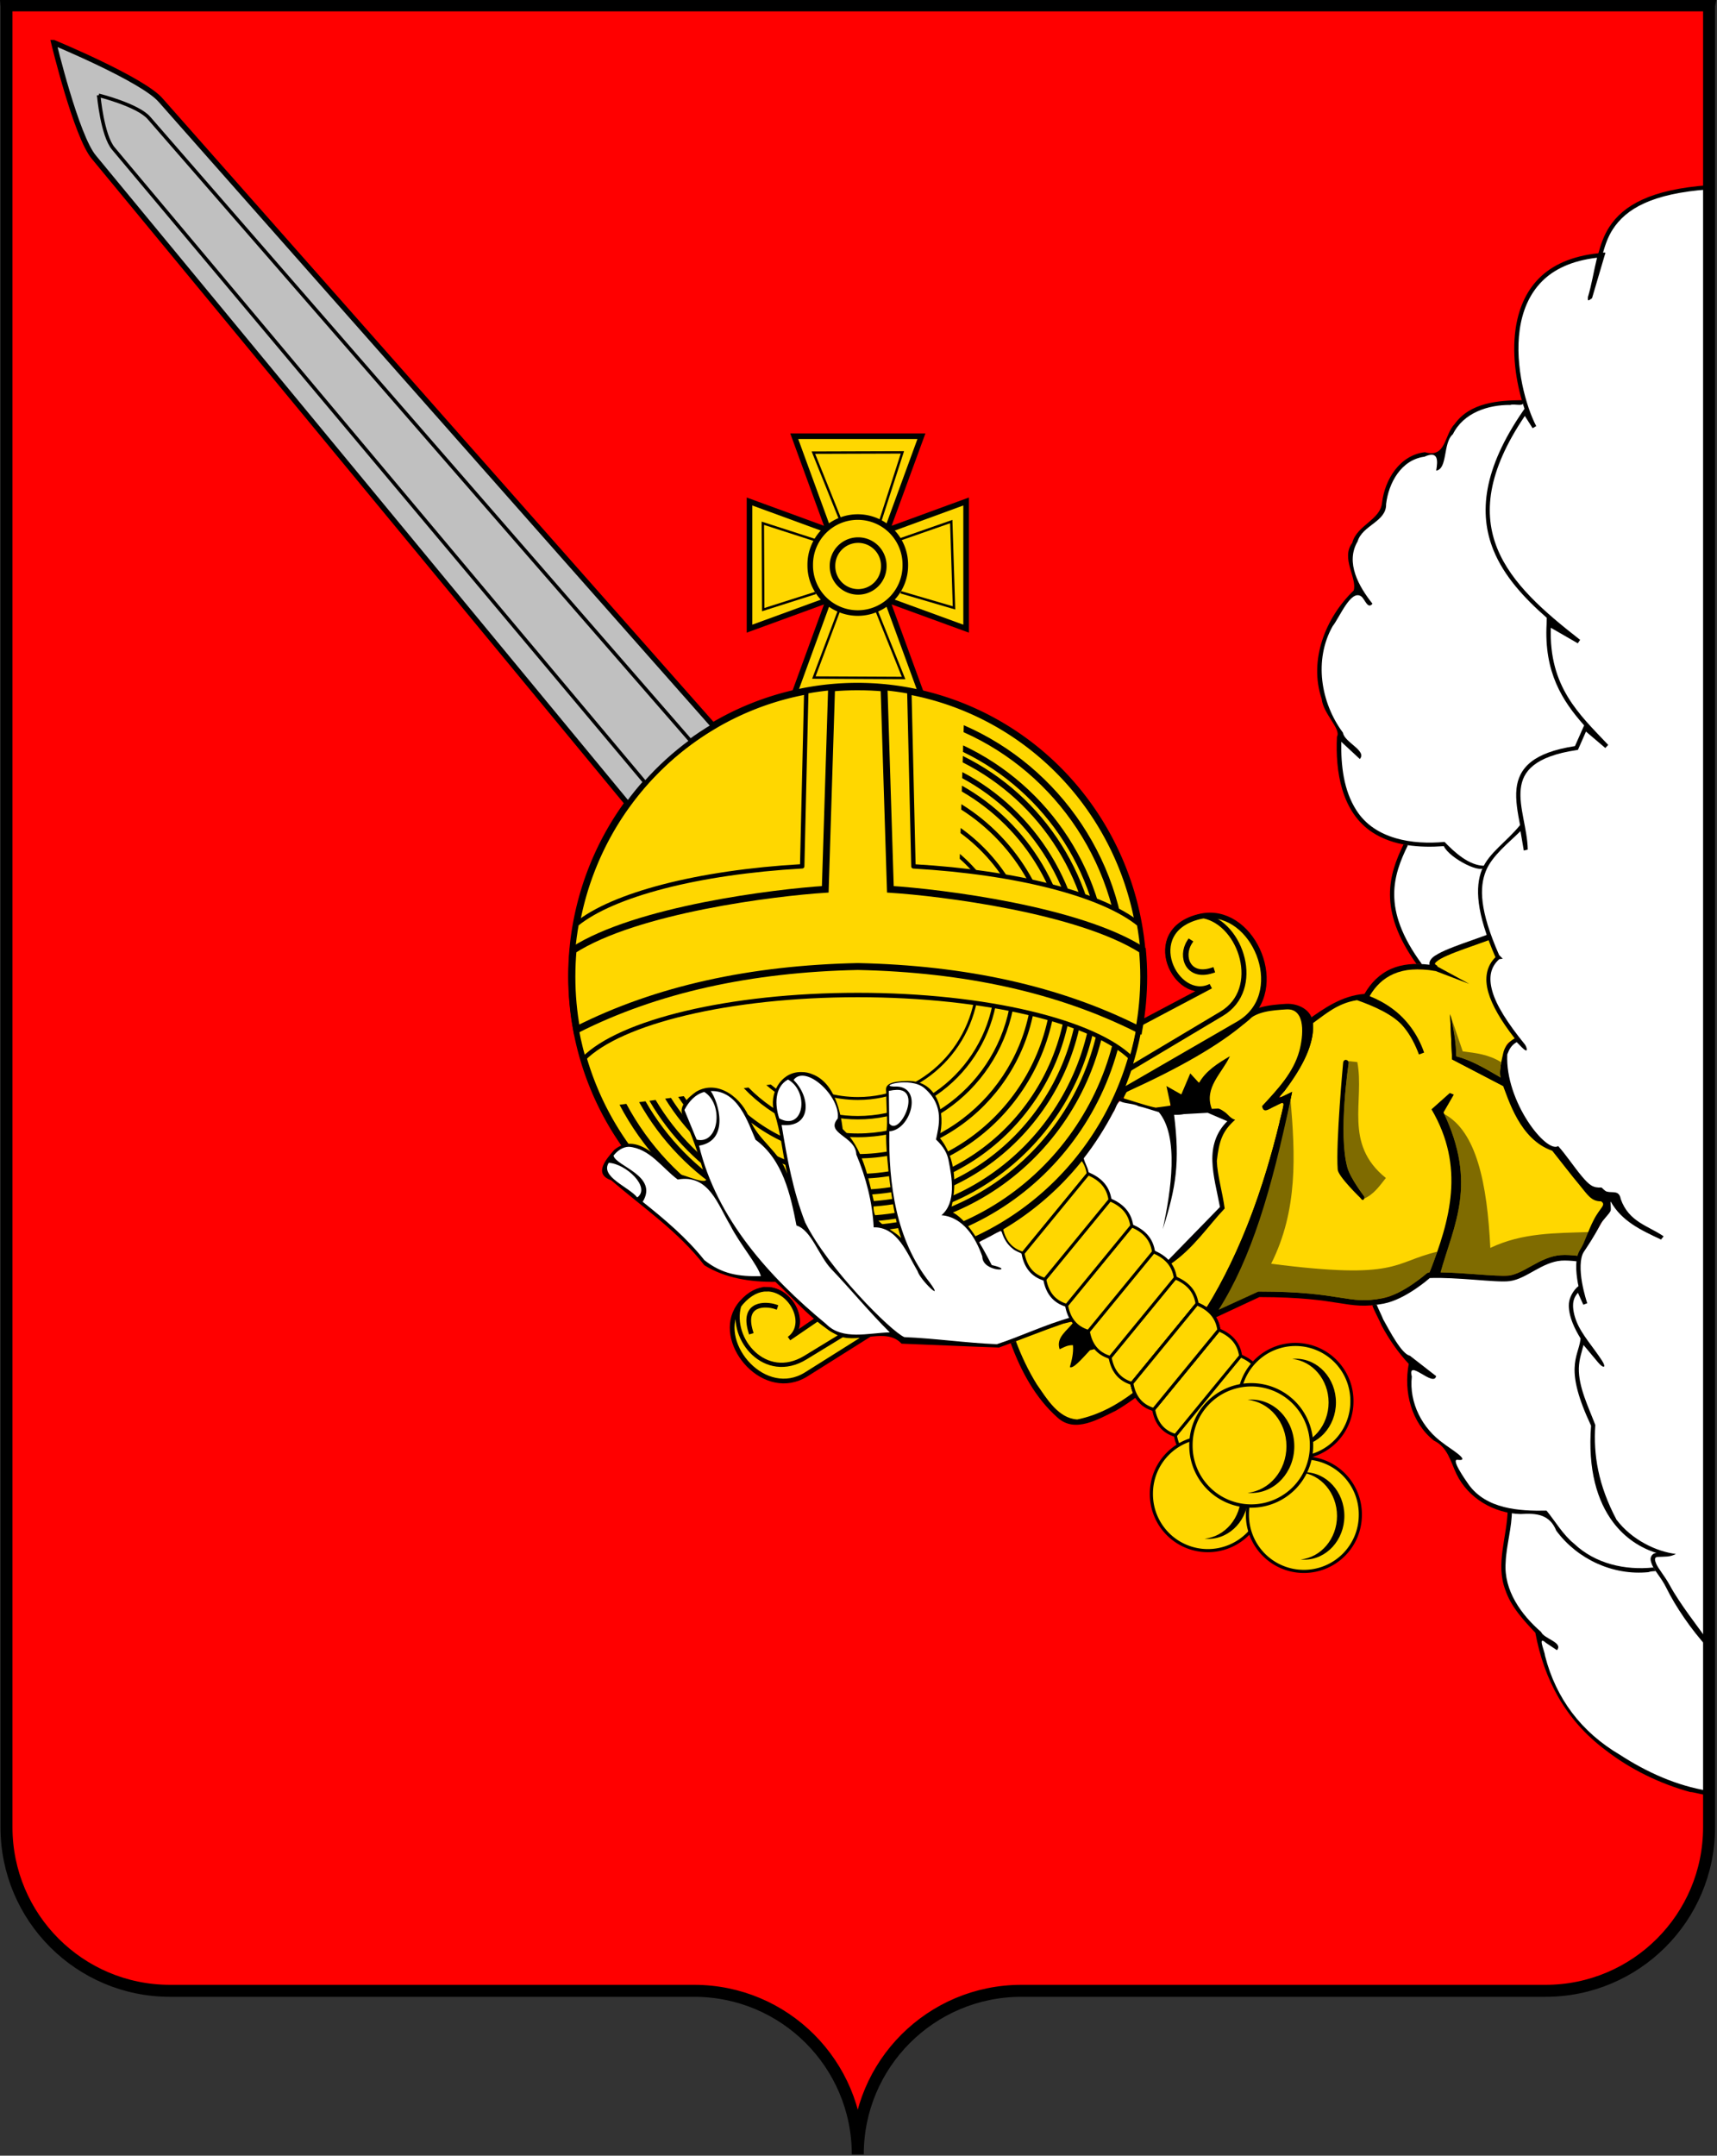 <?xml version="1.0" encoding="UTF-8" standalone="no"?> <svg xmlns:dc="http://purl.org/dc/elements/1.1/" xmlns:cc="http://creativecommons.org/ns#" xmlns:rdf="http://www.w3.org/1999/02/22-rdf-syntax-ns#" xmlns:svg="http://www.w3.org/2000/svg" xmlns="http://www.w3.org/2000/svg" height="899.331" version="1.1" width="716.358" id="svg1761"><rect width="100%" height="100%" fill="#333333" stroke="none"/><defs id="defs1765"></defs><g id="g2743"><g transform="matrix(0.948,0,0,0.948,-29.931,-740.451)" id="g1757"><g id="g3112"><g id="g3108"><path d="m 34.396,783.434 0.031,0.428 v 801.326 c 0,39.763 32.226,71.989 71.989,71.989 h 230.676 c 39.763,0 71.989,32.226 71.989,71.989 0,-39.763 32.226,-71.989 71.989,-71.989 H 711.744 c 39.763,0 71.989,-32.226 71.989,-71.989 V 783.587 l 0.031,-0.153 h -0.031 -749.307 z" style="fill:#ff0000" id="path1301"></path></g></g><path d="m 752.281,637.75 c -10.627,1.13 -21.634,2.726 -30.969,8.219 -6.49,3.752 -11.312,9.994 -13.594,17.094 -0.247,1.067 -1.502,2.931 0,3.531 l -2.531,1.719 c -0.479,-1.201 -2.186,-0.162 -3.156,-0.188 -8.916,1.404 -17.79,5.132 -23.656,12.219 -7.336,8.776 -9.351,20.771 -8.625,31.906 0.461,6.995 1.779,13.948 3.906,20.625 -0.868,-0.465 -1.856,-0.733 -2.562,-0.469 0.719,0.109 0.953,0.152 1.156,0.188 -0.558,-0.063 -1.599,-0.192 -1.688,-0.188 -7.407,0.289 -15.266,0.595 -21.656,4.812 -3.543,2.128 -6.262,5.329 -8.312,8.875 -2.157,2.284 -2.362,5.679 -3.125,8.594 -0.617,2.216 -0.716,4.951 -2.625,6.5 -0.791,0.355 -0.027,-1.6 -0.219,-2.156 0.184,-1.673 -0.095,-3.951 -2.031,-4.406 -1.833,-0.317 -3.548,0.848 -5.344,1.062 -7.418,1.737 -12.611,8.42 -14.594,15.5 -0.917,2.599 -1.003,5.417 -1.625,8.062 -1.522,3.995 -5.803,5.796 -8.594,8.719 -3.17,3.002 -4.932,7.279 -5.594,11.531 -0.519,6.746 2.851,13.109 6.656,18.438 0.565,0.86 1.295,1.643 1.719,2.562 -0.678,1.005 -1.638,-0.329 -2,-0.938 -1.055,-1.639 -2.727,-3.802 -4.969,-2.938 -2.862,1.258 -4.229,4.418 -6,6.812 -2.942,4.761 -6.333,9.435 -7.562,15 -2.371,8.118 -1.953,16.871 0.656,24.875 1.526,5.155 4.169,9.836 7.094,14.312 1.528,3.796 5.76,5.42 7.75,8.844 0.201,0.426 0.366,1.49 0,1.625 -2.7,-2.139 -5.017,-4.833 -7.75,-6.906 -1.5,0.31 -0.373,2.787 -0.656,4 0.208,10.495 2.175,21.697 9.281,29.844 6.798,7.781 17.308,10.909 27.312,11.25 0.669,0.027 0.84,0.237 0.75,0.531 -2.579,-0.044 -5.166,-0.134 -7.719,-0.312 l -0.219,0.094 c -4.397,8.582 -7.471,18.421 -5.562,28.125 1.64,8.792 5.98,16.889 11.281,23.969 0.962,1.165 2.845,1.311 4.188,0.875 0.643,-0.641 0.214,-1.791 1.062,-2.375 3.021,-2.875 7.191,-4.071 10.969,-5.656 4.219,-1.712 8.649,-2.907 12.75,-4.875 0.394,-0.323 0.476,-0.73 0.438,-1.156 1.236,2.293 2.574,4.6 3.75,7.375 0.472,1.191 1.225,2.552 1.812,3.5 -1.508,0.763 -2.468,2.297 -3.312,3.719 -1.506,2.52 -1.191,5.542 -1.062,8.344 0.966,5.903 4.138,11.168 7.344,16.125 2.293,3.604 5.067,6.858 7.562,10.312 0.257,0.43 0.569,0.862 0.719,1.344 -1.329,-1.002 -2.312,-2.461 -3.75,-3.281 -2.583,1.045 -3.911,3.75 -4.812,6.219 -0.854,1.198 -0.388,2.844 -0.438,4.219 1.055,11.307 5.72,22.219 13,30.906 2.265,2.486 4.63,5.282 7.969,6.281 0.915,0.378 2.17,-0.304 2.656,0.812 4.253,4.994 7.753,10.653 12.531,15.188 1.561,1.454 3.751,1.964 5.781,2.219 0.747,0.296 1.23,1.06 1.969,1.344 0.604,2.662 1.225,5.385 1.594,8.062 -1.714,1.557 -2.349,3.89 -3.562,5.812 -2.264,4.303 -5.907,7.66 -8.406,11.812 -0.652,1.204 -1.252,2.486 -1.75,3.812 -1.902,-0.597 -4.047,-0.421 -6.031,-0.469 -7.063,0.089 -12.758,4.891 -19,7.563 -5.494,2.482 -11.762,1.173 -17.594,0.969 -7.401,-0.591 -14.845,-0.929 -22.25,-0.875 -5.365,4.218 -11.132,8.329 -17.688,10.531 -1.906,0.691 -4.094,0.689 -5.938,1.531 -0.047,1.622 1.253,3.052 1.75,4.594 2.683,5.549 5.651,11.095 9.531,15.875 2.01,2.35 4.943,3.591 7.25,5.625 2.438,1.881 5.019,3.725 7.312,5.687 -0.719,1.035 -2.138,-0.074 -3,-0.344 -2.232,-0.878 -4.167,-2.776 -6.625,-2.938 -1.715,0.416 -0.861,2.707 -1.094,3.969 -0.184,6.244 1.005,12.6 4.219,18 3.527,6.693 9.929,11.044 15.875,15.406 0.631,0.605 1.948,1.25 2.062,2.062 -0.881,0.136 -2.366,-0.346 -2.531,0.969 -0.052,2.116 1.502,3.908 2.406,5.719 2.847,4.903 6.466,9.64 11.656,12.219 4.883,2.641 10.252,3.69 15.719,4.156 -1.034,0.278 -2.082,0.566 -3.125,0.594 -0.661,0.017 -1.323,0.058 -1.969,0.156 l -0.031,0.031 c -0.494,3.102 -0.676,6.341 -1.25,9.469 -0.946,6.905 -2.677,14.033 -0.812,20.938 2.166,9.463 9.033,16.808 15.875,23.281 1.888,2.029 4.848,2.78 6.375,5.125 0.199,0.492 -0.072,1.018 -0.562,0.469 -1.91,-1.048 -3.579,-2.715 -5.656,-3.438 -1.421,0.327 -0.757,2.212 -0.5,3.188 2.639,11.103 7.136,21.961 14.344,30.906 5.704,6.938 12.659,12.782 20.438,17.312 11.297,7.298 24.634,12.982 37.886,15.509 0.698,-1.282 -0.131,-2.292 0.114,-3.29 0.638,-236.819 0.032,-501.256 0,-701.688 -0.091,-0.444 -0.333,-0.647 -0.781,-0.688 z" style="fill:#ffffff" transform="translate(29.702,226.187)" id="path1303"></path><path d="m 381.122,973.046 c 5.046,13.823 10.09,27.646 15.138,41.468 -11.611,-4.251 -23.222,-8.502 -34.832,-12.752 0,18.655 0,37.309 0,55.964 11.611,-4.241 23.222,-8.481 34.832,-12.722 -5.048,13.822 -10.092,27.646 -15.138,41.468 18.655,0 37.309,0 55.964,0 -5.056,-13.823 -10.115,-27.645 -15.168,-41.468 11.611,4.241 23.222,8.481 34.832,12.722 0,-18.655 0,-37.309 0,-55.964 -11.611,4.251 -23.222,8.502 -34.832,12.752 5.054,-13.824 10.113,-27.646 15.168,-41.468 -18.655,0 -37.309,0 -55.964,0 z" style="fill:#ffd700;stroke:#000000;stroke-width:2.447" id="path1305"></path><path d="m 418.456,1036.2 a 11.112,11.112 0 1 1 -22.223,0 11.112,11.112 0 1 1 22.223,0 z" style="fill:#ffd700;stroke:#000000;stroke-width:1.299;stroke-linecap:square" transform="matrix(1.883,0,0,1.883,-357.952,-921.434)" id="path1307"></path><path d="m 418.456,1036.2 a 11.112,11.112 0 1 1 -22.223,0 11.112,11.112 0 1 1 22.223,0 z" style="fill:#ffd700;stroke:#000000;stroke-width:2.409;stroke-linecap:square" transform="matrix(1.016,0,0,1.016,-4.621,-22.633)" id="path1309"></path><path d="m 472.222,1321.164 28.701,-34.998 c 5.006,2.154 8.727,5.487 9.581,11.449 l -28.701,34.998 c -5.566,-1.641 -8.558,-5.642 -9.581,-11.449 z" style="fill:#ffd700;stroke:#000000;stroke-width:1.333;stroke-linecap:square;stroke-linejoin:round" id="path1311"></path><path d="m 539.286,1245.934 a 137.143,137.143 0 1 1 -274.286,0 137.143,137.143 0 1 1 274.286,0 z" style="fill:#ffd700;stroke:#000000;stroke-width:3.284;stroke-linecap:square;stroke-linejoin:round" transform="matrix(0.917,0,0,0.93,40.145,51.922)" id="path1313"></path><path d="m 426.031,874.031 -0.094,3.062 c 40.817,18.168 69.312,59.488 69.312,107.594 0,64.893 -51.839,117.469 -115.844,117.469 -44.013,0 -82.263,-24.868 -101.875,-61.5 l -3,0.406 c 19.947,38.032 59.443,63.938 104.875,63.938 65.522,0 118.656,-53.88 118.656,-120.312 0,-49.652 -29.678,-92.283 -72.031,-110.656 z m -0.281,8.875 -0.062,2.875 c 36.467,17.564 61.656,55.238 61.656,98.906 0,60.462 -48.303,109.438 -107.938,109.438 -39.921,0 -74.76,-21.942 -93.438,-54.594 l -2.812,0.375 c 19.01,33.955 55.005,56.875 96.25,56.875 61.048,0 110.562,-50.198 110.562,-112.094 0,-45.116 -26.314,-84.004 -64.219,-101.781 z m -0.125,4.656 -0.094,2.812 c 34.187,17.221 57.688,52.971 57.688,94.312 0,58.151 -46.458,105.25 -103.812,105.25 -37.777,0 -70.836,-20.43 -89,-51 l -2.719,0.375 c 18.496,31.825 52.665,53.188 91.719,53.188 58.714,0 106.312,-48.283 106.312,-107.812 0,-42.737 -24.522,-79.685 -60.094,-97.125 z m -0.219,7.094 -0.094,2.656 c 30.776,16.654 51.719,49.524 51.719,87.375 0,54.683 -43.691,99 -97.625,99 -34.561,0 -64.901,-18.198 -82.25,-45.656 l -2.562,0.344 c 17.683,28.629 49.053,47.688 84.812,47.688 55.213,0 99.969,-45.395 99.969,-101.375 0,-39.16 -21.9,-73.144 -53.969,-90.031 z m -0.188,5.969 -0.062,2.562 c 27.907,16.137 46.719,46.586 46.719,81.5 0,51.794 -41.385,93.75 -92.469,93.75 -31.862,0 -59.966,-16.304 -76.594,-41.156 l -2.469,0.313 c 16.959,25.977 46.049,43.125 79.062,43.125 52.295,0 94.688,-43.01 94.688,-96.031 0,-36.17 -19.727,-67.688 -48.875,-84.062 z m -0.25,8.156 -0.062,2.375 C 448.989,926.51 465,953.705 465,984.688 c 0,47.941 -38.31,86.781 -85.594,86.781 -28.241,0 -53.287,-13.845 -68.875,-35.219 l -2.312,0.312 c 15.924,22.405 41.881,37 71.188,37 48.405,0 87.656,-39.798 87.656,-88.875 0,-32.15 -16.863,-60.298 -42.094,-75.906 z m -0.312,10.469 -0.062,2.25 c 19.26,14.187 31.781,37.195 31.781,63.188 0,43.125 -34.435,78.062 -76.969,78.062 -23.658,0 -44.816,-10.829 -58.938,-27.844 l -2.188,0.313 c 14.467,17.95 36.489,29.438 61.125,29.437 43.542,0 78.844,-35.822 78.844,-79.969 0,-27.064 -13.29,-50.971 -33.594,-65.438 z m -0.344,11.406 -0.062,2.156 c 14.217,12.644 23.188,31.186 23.188,51.875 0,38.116 -30.437,69 -68.031,69 -18.797,0 -35.811,-7.734 -48.125,-20.219 l -2.062,0.281 c 12.681,13.318 30.497,21.594 50.188,21.594 38.485,0 69.688,-31.637 69.688,-70.656 0,-21.667 -9.631,-41.067 -24.781,-54.031 z m -0.344,10.469 -0.062,2.062 c 9.902,10.919 15.969,25.492 15.969,41.5 0,33.878 -27.055,61.312 -60.469,61.312 -14.532,0 -27.885,-5.19 -38.312,-13.844 l -1.969,0.25 c 10.833,9.403 24.909,15.094 40.281,15.094 34.206,0 61.938,-28.131 61.938,-62.812 0,-16.926 -6.632,-32.266 -17.375,-43.562 z m -0.375,13 -0.062,2.25 c 5.116,8.187 8.094,17.9 8.094,28.312 0,29.254 -23.365,52.969 -52.219,52.969 -9.53,0 -18.466,-2.608 -26.156,-7.125 l -2.031,0.25 c 8.185,5.152 17.849,8.156 28.188,8.156 29.538,0 53.469,-24.302 53.469,-54.25 0,-11.336 -3.412,-21.858 -9.281,-30.562 z" style="font-family:Sans" transform="translate(29.702,226.187)" id="path1315"></path><path d="m 409.08,1083.316 c -7.739,0 -15.308,0.693 -22.661,2.049 l -1.804,76.943 c -45.855,2.617 -83.347,12.467 -99.298,25.474 -1.351,7.491 -2.049,15.202 -2.049,23.089 0,12.569 1.797,24.706 5.138,36.178 16.131,-16.285 64.055,-28.104 120.674,-28.104 56.617,0 104.541,11.82 120.674,28.104 3.341,-11.473 5.168,-23.607 5.168,-36.178 0,-7.877 -0.701,-15.577 -2.049,-23.058 -0.008,-0.011 -0.021,-0.02 -0.031,-0.03 -15.95,-13.002 -53.429,-22.824 -99.267,-25.444 l -1.804,-76.943 c -7.356,-1.357 -14.949,-2.079 -22.691,-2.079 z" style="fill:#ffd700;stroke:#000000;stroke-width:1.939;stroke-linecap:square;stroke-linejoin:round" id="path1317"></path><path d="m 502.299,1362.749 c -6.919,1.792 -13.558,4.663 -20.313,7.02 -0.941,0.737 -3.57,0.471 -3.344,2.122 4.193,10.351 9.176,20.736 17.059,28.816 3.133,3.024 7.389,6.199 12.005,4.758 8.228,-1.907 15.639,-6.28 22.456,-11.162 -0.108,-1.895 -0.654,-4.548 -2.949,-5.002 -3.863,-1.956 -6.406,-5.868 -7.427,-10.005 -1.545,-1.675 -4.171,-1.997 -5.636,-3.943 -2.268,-2.047 -2.897,-5.111 -4.216,-7.678 -2.045,-1.509 -4.441,-2.543 -6.182,-4.5 -0.415,-0.32 -0.918,-0.494 -1.453,-0.426 z m 94.54,-137.627 c -5.963,0.318 -12.583,1.059 -16.94,5.548 -15.356,12.804 -33.421,21.609 -51.333,30.232 -1.29,0.564 -2.995,2.333 -2.184,3.757 4.614,1.52 9.284,3.349 14.133,3.943 2.036,-0.208 4.354,-0.147 6.16,-1.092 0.039,-2.662 -1.007,-5.269 -1.278,-7.897 2.123,0.911 4.09,2.63 6.231,3.139 1.38,-2.804 2.536,-5.845 3.828,-8.742 1.425,0.779 2.858,4.133 4.325,3.297 2.91,-4.652 8.048,-8.06 12.396,-10.659 -2.978,5.923 -8.464,11.305 -8.377,18.36 0.178,1.403 0.231,3.064 0.983,4.216 3.879,-0.475 6.926,2.627 9.666,4.686 -3.633,3.546 -6.63,7.974 -7.305,13.113 -1.048,8.653 1.763,17.156 3.144,25.616 -7.524,8.281 -15.628,16.012 -23.297,24.159 0.593,1.941 1.692,3.893 2.25,5.887 1.941,1.741 4.545,2.728 6.182,4.882 1.92,1.865 2.531,4.508 3.637,6.815 0.963,0.858 2.372,1.886 3.67,1.715 4.067,-5.42 6.849,-11.704 9.963,-17.709 10.902,-22.48 18.53,-46.472 23.775,-70.878 0.523,-1.763 -1.671,-0.798 -2.422,-0.438 -2.02,0.575 -3.917,2.389 -6.076,2.087 -1.455,-1.444 1.159,-2.83 1.839,-3.995 6.723,-7.41 13.491,-15.723 14.723,-26.015 0.465,-4.364 0.845,-9.847 -2.779,-13.001 -1.37,-1.071 -3.244,-1.103 -4.915,-1.027 z" style="fill:#ffd700" id="path1319"></path><path d="m 504.066,1362.83 c -2.662,3.792 -7.936,6.692 -6.147,12.018 1.794,-0.841 3.451,-1.903 5.872,-1.804 0.279,3.527 -0.524,6.592 -1.376,9.633 1.445,0.836 4.954,-3.196 8.838,-7.401 l 2.691,-0.673 c -1.75,-1.984 -2.85,-4.556 -3.395,-7.645 -2.774,-0.818 -4.913,-2.207 -6.483,-4.128 z" id="path1321"></path><path d="m 687.023,1194.504 c -6.935,2.76 -16.267,5.272 -22.68,9.119 -0.976,0.458 -2.011,1.81 -0.673,2.538 0.298,1.049 -0.509,2.263 -1.743,1.682 -5.86,-0.166 -12.114,-0.974 -17.493,1.896 -4.309,1.911 -7.791,5.434 -10.153,9.419 0.538,0.704 -0.722,1.907 -2.08,3.119 -1.213,-0.472 -2.436,-0.95 -3.67,-1.376 -6.651,1.391 -12.416,4.985 -17.737,9.083 -2.622,0.977 -1.202,3.962 -1.804,6.055 -1.804,10.138 -7.62,19.104 -13.823,27.065 -0.89,1.003 0.73,1.092 1.284,0.489 1.082,-0.399 2.405,-1.367 3.364,-1.376 -6.094,29.812 -15.446,59.206 -29.848,86.087 -1.588,3.394 -4.146,6.425 -5.413,9.939 0.896,1.518 2.855,-0.631 4.006,-0.795 5.703,-2.475 11.27,-5.427 17.003,-7.707 13.976,-0.313 27.887,1.374 41.683,3.425 9.183,1.033 18.741,-1.256 26.147,-6.82 2.483,-1.764 4.908,-3.639 7.37,-5.352 1.3,-4.159 4.827,-0.98 4.618,-0.153 0.739,1.05 2.719,0.235 3.884,0.551 8.85,0.213 17.691,1.628 26.545,1.162 5.495,-1.15 10.183,-4.703 15.321,-6.82 4.693,-2.505 10.142,-1.795 15.26,-1.896 1.248,-2.552 2.527,-4.707 3.951,-7.27 3.201,-2.748 7.892,-10.131 8.327,-16.972 0.17,-2.045 -4.058,-0.456 -5.153,-1.783 -7.274,-5.486 -13.034,-12.938 -16.759,-21.223 -2.059,-0.906 -5.934,-2.439 -8.021,-4.998 -8.057,-8.559 -12.979,-21.09 -14.854,-32.739 -0.35,-3.174 -0.805,-7.703 2.477,-9.511 0.891,-0.639 2.702,-0.024 3.058,-1.04 -4.765,-7.187 -10.735,-13.906 -13.058,-22.355 -1.102,-4.275 -0.156,-9.052 2.905,-12.263 2.252,-0.739 0.123,-3.638 -0.413,-5.294 -0.928,-0.909 -0.296,-3.78 -1.831,-3.886 z" style="fill:#ffd700" id="path1323"></path><path d="m 548.868,1412.755 28.701,-34.998 c 5.006,2.154 8.727,5.487 9.581,11.449 l -28.701,34.998 c -5.566,-1.641 -8.558,-5.642 -9.581,-11.449 z" style="fill:#ffd700;stroke:#000000;stroke-width:1.333;stroke-linecap:square;stroke-linejoin:round" id="path1325"></path><path d="m 540.432,1509.709 a 33.083,33.083 0 1 1 -66.165,0 33.083,33.083 0 1 1 66.165,0 z" style="fill:#ffd700;stroke:#000000;stroke-width:1.83;stroke-linecap:square;stroke-linejoin:round" transform="matrix(0.751,0,0,0.751,182.13,304.687)" id="path1327"></path><path d="m 563.326,1419.793 c -0.542,0 -1.074,0.034 -1.604,0.086 8.971,0.899 16.011,9.131 16.011,19.161 0,10.031 -7.038,18.264 -16.011,19.161 0.529,0.052 1.062,0.086 1.604,0.086 9.736,0 17.643,-8.617 17.643,-19.247 0,-10.631 -7.907,-19.247 -17.643,-19.247 z" id="path1329"></path><path d="m 540.432,1509.709 a 33.083,33.083 0 1 1 -66.165,0 33.083,33.083 0 1 1 66.165,0 z" style="fill:#ffd700;stroke:#000000;stroke-width:1.83;stroke-linecap:square;stroke-linejoin:round" transform="matrix(0.751,0,0,0.751,224.39,313.831)" id="path1331"></path><path d="m 605.586,1428.938 c -0.542,0 -1.074,0.034 -1.604,0.086 8.971,0.899 16.011,9.131 16.011,19.161 0,10.031 -7.038,18.264 -16.011,19.161 0.529,0.052 1.062,0.086 1.604,0.086 9.736,0 17.643,-8.617 17.643,-19.247 0,-10.631 -7.907,-19.247 -17.643,-19.247 z" id="path1333"></path><path d="m 540.432,1509.709 a 33.083,33.083 0 1 1 -66.165,0 33.083,33.083 0 1 1 66.165,0 z" style="fill:#ffd700;stroke:#000000;stroke-width:1.83;stroke-linecap:square;stroke-linejoin:round" transform="matrix(0.751,0,0,0.751,220.683,263.909)" id="path1335"></path><path d="m 601.879,1379.016 c -0.542,0 -1.074,0.034 -1.604,0.086 8.971,0.898 16.011,9.131 16.011,19.161 0,10.031 -7.038,18.264 -16.011,19.161 0.529,0.052 1.062,0.086 1.604,0.086 9.736,0 17.643,-8.617 17.643,-19.247 0,-10.631 -7.907,-19.247 -17.643,-19.247 z" id="path1337"></path><path d="m 540.432,1509.709 a 33.083,33.083 0 1 1 -66.165,0 33.083,33.083 0 1 1 66.165,0 z" style="fill:#ffd700;stroke:#000000;stroke-width:1.83;stroke-linecap:square;stroke-linejoin:round" transform="matrix(0.802,0,0,0.802,175.343,206.365)" id="path1339"></path><path d="m 582.354,1396.99 c -0.579,0 -1.147,0.036 -1.713,0.092 9.579,0.959 17.095,9.749 17.095,20.459 0,10.71 -7.515,19.501 -17.095,20.459 0.565,0.056 1.134,0.092 1.713,0.092 10.395,0 18.838,-9.2 18.838,-20.551 0,-11.351 -8.443,-20.551 -18.838,-20.551 z" id="path1341"></path><path d="m 369.11,1348.457 c -3.579,-0.015 -7.493,1.671 -11.254,5.963 -0.841,0.96 -1.542,1.98 -2.11,3.028 -8.518,15.71 12.591,39.818 30.704,28.41 l 27.554,-17.34 c -1.587,0.107 -3.18,0.197 -4.771,0.214 -4.247,0.183 -8.698,-0.474 -12.263,-2.936 -1.783,-1.449 -3.571,-2.914 -5.321,-4.404 l -12.814,8.746 c 8.708,-6.281 1.013,-21.638 -9.725,-21.682 z" style="fill:#ffd700;stroke:#000000;stroke-width:2.071;stroke-linecap:square" id="path1343"></path><path d="m 369.11,1348.457 c -3.579,-0.015 -7.493,1.671 -11.254,5.963 -0.35,0.4 -0.676,0.838 -0.979,1.254 -4.23,14.706 11.514,33.614 29.144,22.844 l 16.82,-10.275 c -2.089,-0.449 -4.089,-1.216 -5.872,-2.446 -1.783,-1.449 -3.571,-2.914 -5.321,-4.404 l -12.814,8.746 c 8.708,-6.281 1.013,-21.638 -9.725,-21.682 z" style="fill:#ffd700;stroke:#000000;stroke-width:1.853;stroke-linecap:square" id="path1345"></path><path d="m 361.937,1367.039 c -3.889,-12.835 6.79,-12.273 10.832,-10.921" style="fill:none;stroke:#000000;stroke-width:2.071;stroke-linecap:square" id="path1347"></path><path d="m 385.104,1254.144 c -0.309,-0.016 -0.607,5e-4 -0.917,0.03 -1.488,-0.016 -4.303,1.393 -2.905,3.18 3.232,3.951 5.928,9.771 3.456,14.679 -1.618,3.117 -5.321,3.805 -8.502,3.823 -1.796,0.52 -0.371,2.818 -0.428,4.067 2.53,13.995 4.947,28.255 10.826,41.255 3.67,6.444 7.836,12.744 12.661,18.349 -0.179,0.592 0.956,1.329 1.223,1.866 7.416,8.872 15.202,17.499 23.976,25.046 2.013,1.534 3.982,3.704 6.728,3.609 12.605,0.658 25.134,2.291 37.738,2.936 3.119,-0.057 5.953,-1.652 8.869,-2.599 8.066,-3.07 16.05,-6.334 24.282,-8.899 0.784,-0.65 -0.25,-1.626 -0.367,-2.385 -0.567,-1.125 -0.474,-2.626 -1.407,-3.547 -2.17,-0.807 -4.193,-2.019 -5.688,-3.823 -1.956,-1.968 -2.668,-4.755 -3.547,-7.278 -0.644,-0.806 -1.861,-0.751 -2.661,-1.376 -2.504,-1.33 -4.417,-3.561 -5.505,-6.178 -0.738,-1.266 -0.827,-2.768 -1.498,-4.037 -1.382,-0.794 -2.994,-1.192 -4.19,-2.294 -2.372,-1.82 -3.944,-4.483 -4.801,-7.309 -0.095,-0.271 -0.376,-0.472 -0.673,-0.398 -2.039,0.845 -3.918,2.128 -5.933,3.058 -1.12,0.712 -2.538,1.065 -3.456,2.018 0.313,1.394 1.327,2.55 1.927,3.853 1.238,2.011 2.044,4.315 3.517,6.178 1.011,0.776 2.415,0.659 3.517,1.284 -2.798,-0.135 -6.039,-1.525 -6.942,-4.404 -0.306,-2.163 -1.379,-4.169 -2.324,-6.116 -0.106,-0.265 -0.254,-0.419 -0.428,-0.489 0.174,-0.831 -0.737,-1.622 -1.04,-2.355 -2.592,-4.202 -6.135,-8.131 -10.979,-9.664 -0.91,-0.301 -1.837,-0.543 -2.783,-0.703 3.444,-3.32 4.224,-8.387 4.006,-12.967 -0.151,-4.538 -0.767,-9.07 -2.141,-13.395 -0.924,-2.667 -2.845,-4.781 -4.71,-6.82 1.068,-4.973 2.096,-10.338 0.122,-15.229 -1.412,-3.539 -3.978,-6.703 -7.248,-8.685 -2.537,-1.377 -5.539,-1.364 -8.349,-1.376 -1.907,0.104 -4.05,0.145 -5.658,1.254 -0.657,0.879 0.661,1.332 1.346,1.254 0.717,-0.014 1.479,-9e-4 2.232,0.092 l -0.765,0.673 c -1.107,0.12 -2.328,0.13 -3.333,0.612 -0.148,3.61 0.075,7.256 0.092,10.887 0.172,1.393 -0.202,2.986 0.52,4.251 1.155,1.578 3.415,0.76 4.526,-0.428 2.506,-2.582 4.121,-6.147 4.312,-9.755 0.046,-2.117 -0.777,-4.743 -3.119,-5.26 -0.299,-0.089 -0.41,-0.305 -0.459,-0.581 1.303,0.408 2.451,1.113 3.18,2.355 1.32,2.459 1.044,5.526 0.122,8.104 -1.324,3.586 -4.048,7.173 -8.012,7.89 -1.241,-0.096 -1.173,1.161 -1.07,2.049 0.091,13.299 1.015,26.767 4.924,39.542 1.8,5.763 3.958,11.474 7.003,16.697 0.133,0.221 0.284,0.346 0.459,0.428 -0.305,0.673 0.854,1.531 1.07,2.202 1.879,3.034 4.141,5.792 6.086,8.777 -2.78,-2.425 -5.182,-5.393 -6.728,-8.777 -0.514,-0.652 -0.659,-1.835 -1.468,-2.141 -0.29,-1.695 -1.754,-3.34 -2.508,-4.954 -3.073,-5.346 -7.607,-10.912 -14.22,-11.438 -1.323,-0.875 -0.623,-3.697 -1.162,-5.352 -0.904,-8.898 -3.601,-17.401 -6.697,-25.75 -0.549,-3.136 -2.332,-5.914 -4.924,-7.768 -1.675,-1.765 -4.429,-3.069 -4.924,-5.627 0.156,-1.81 2.053,-3.202 1.254,-5.168 -1.183,-7.067 -6.265,-13.502 -12.783,-16.361 -0.869,-0.322 -1.795,-0.565 -2.722,-0.612 z m -6.85,1.712 c -2.24,0.838 -3.671,3.074 -4.557,5.199 -1.107,2.936 -0.861,6.217 -0.398,9.266 0.398,1.336 0.403,3.309 2.018,3.792 2.246,0.917 5.243,1.106 7.034,-0.826 2.797,-2.866 2.709,-7.42 1.56,-11.009 -0.822,-2.54 -2.656,-4.721 -4.832,-6.208 -0.266,-0.122 -0.526,-0.252 -0.826,-0.214 z m -33.731,4.954 c -0.131,0.017 -0.268,0.096 -0.398,0.122 -0.406,0.843 0.705,1.522 0.917,2.324 2.134,4.526 3.35,9.708 2.202,14.649 -0.76,3.113 -3.273,5.712 -6.392,6.483 -0.705,0.305 -2.425,0.176 -1.957,1.376 4.472,17.843 13.765,34.21 25.474,48.288 9.678,11.725 20.811,22.164 32.6,31.743 3.565,2.462 8.016,3.119 12.263,2.936 4.609,-0.049 9.195,-0.605 13.792,-0.917 1.173,-0.628 -0.614,-1.583 -1.009,-2.202 -8.334,-8.642 -16.242,-17.723 -24.373,-26.545 -4.406,-4.882 -6.634,-11.426 -11.193,-16.239 -1.093,-1.251 -2.516,-2.101 -3.945,-2.905 -0.99,-4.367 -1.789,-8.856 -3.089,-13.181 -2.324,-8.261 -6.025,-16.463 -12.508,-22.294 -0.928,-1.111 -2.555,-1.584 -2.875,-3.119 -2.323,-5.389 -4.487,-11.063 -8.44,-15.505 -2.76,-3.073 -6.757,-5.127 -10.948,-5.015 -0.046,-0.015 -0.079,-0.01 -0.122,0 z m -3.67,0.642 c -3.839,1.223 -6.976,4.643 -8.349,8.349 1.93,4.288 3.178,9.016 5.81,12.936 3.324,1.422 6.939,-1.456 7.951,-4.587 1.925,-5.447 0.914,-12.489 -3.762,-16.239 -0.493,-0.306 -1.062,-0.531 -1.651,-0.459 z m 183.917,4.098 c -1.869,0.839 -2.096,3.478 -3.242,5.015 -3.736,7.071 -8.056,13.916 -12.997,20.245 0.434,2.073 1.796,4.007 2.141,6.178 1.67,1.69 4.247,2.316 5.749,4.281 2.072,1.943 3.075,4.587 4.006,7.156 1.898,1.88 4.617,2.782 6.269,4.985 1.785,1.792 2.528,4.231 3.272,6.545 1.946,1.764 4.68,2.595 6.239,4.832 1.89,1.87 2.449,4.538 3.609,6.789 1.845,1.579 4.207,2.619 5.872,4.373 4.488,-3.977 8.592,-8.75 12.936,-13.028 3.351,-3.625 7.129,-6.983 10.153,-10.826 -1.47,-8.859 -4.329,-17.985 -2.599,-27.003 0.937,-3.88 3.114,-7.259 5.627,-10.275 -0.051,-1.485 -2.463,-1.446 -3.486,-2.232 -2.626,-1.024 -5.13,-2.82 -8.073,-2.049 -4.098,0.37 -8.374,0.27 -12.355,1.132 0.013,0.101 0.018,0.205 0.031,0.306 -6.448,-1.949 -18.003,-5.495 -23.15,-6.422 z m -216.792,19.909 c -2.555,0.296 -5.363,1.703 -6.544,4.067 0.27,2.294 3.009,3.307 4.557,4.709 3.373,2.538 7.883,4.767 9.205,9.052 0.622,2.396 -0.259,4.748 -1.07,6.881 9.546,7.723 18.83,15.824 26.789,25.107 6.714,6.317 16.468,8.437 25.444,7.523 0.924,-1.213 -0.908,-2.666 -1.254,-3.853 -5.477,-8.692 -11.101,-17.259 -15.933,-26.331 -3.173,-5.126 -6.534,-11.582 -13.058,-12.722 -2.177,-0.543 -4.608,0.03 -6.667,-0.55 -6.09,-4.956 -11.372,-11.889 -19.358,-13.731 -0.703,-0.137 -1.394,-0.202 -2.11,-0.153 z m -8.165,7.034 c -2.004,0.671 -1.436,3.653 -0.612,5.107 2.651,3.909 7.229,5.96 10.734,8.96 0.873,0.668 2.05,2.213 3.15,0.917 2.503,-2.694 0.173,-6.372 -1.835,-8.563 -2.967,-3.2 -7.021,-5.928 -11.437,-6.422 z" style="fill:#ffffff" id="path1349"></path><path d="m 572.843,1245.887 c -5.314,3.126 -10.525,6.356 -13.578,11.743 l -3.853,-4.19 -3.945,9.266 -6.544,-3.7 1.865,8.624 -6.544,0.887 c 0.031,0.018 0.06,0.044 0.092,0.061 -5.815,-1.273 -11.598,-3.576 -16.85,-4.801 -0.428,3.303 6.483,2.456 9.052,4.067 3.031,0.678 6.009,1.781 9.022,2.63 8.974,10.758 5.408,34.612 1.743,51.53 5.929,-18.558 7.568,-29.445 4.985,-50.337 1.417,0.064 2.855,-0.01 4.312,-0.306 l 10.489,-0.581 8.624,3.7 c -5.168,5.102 -6.766,11.24 -6.575,17.584 0.199,6.631 2.107,13.52 3.333,20.184 l -23.639,24.251 1.865,0.887 c 10.104,-6.857 16.833,-17.128 23.854,-24.496 -0.98,-7.242 -3.202,-14.494 -3.456,-20.887 1.008,-9.11 2.531,-13.206 8.074,-18.165 -1.96,-0.443 -3.129,-2.361 -4.465,-3.303 -0.983,-0.671 -2.304,-1.667 -3.18,-1.621 -0.879,0.046 -1.755,0.105 -2.63,0.153 -3.618,-9.294 4.486,-15.658 7.951,-23.181 z m -189.391,6.973 c -8.603,0.384 -13.512,9.84 -11.162,17.676 2.97,8.728 3.594,18.08 5.749,27.095 -3.143,-9.542 -12.825,-14.824 -16.361,-23.762 -3.173,-9.272 -14.004,-18.085 -23.731,-12.355 -3.33,2.378 -8.569,6.827 -5.444,11.193 3.641,8.123 6.587,16.415 8.96,24.985 4.741,7.027 -9.227,-0.192 -12.722,-0.275 -6.844,-6.248 -17.158,-18.457 -26.881,-10.275 -3.254,3.808 -9.434,10.506 -1.284,13.334 13.994,12.048 29.59,22.594 40.949,37.371 9.374,5.835 20.435,7.432 31.285,7.309 8.927,8.255 17.42,18.598 28.227,23.976 8.944,3.153 20.607,-4.006 27.309,3.242 14.291,0.533 28.589,1.232 42.875,1.712 9.513,-3.434 18.89,-7.265 28.441,-10.581 v 0.03 l 4.159,-1.009 -0.765,-1.743 c -11.001,2.986 -22.926,8.673 -32.783,11.835 -13.772,-0.573 -26.932,-2.547 -40.704,-3.119 -5.754,-2.409 -33.59,-30.174 -43.64,-50.49 -5.341,-13.755 -8.005,-28.365 -10.367,-42.875 13.525,1.363 12.692,-12.56 5.26,-19.786 5.232,-7.086 20.795,7.195 19.419,16.973 -5.632,6.725 7.927,7.634 8.196,15.811 4.288,10.14 7.084,21.034 7.645,32.049 10.517,-0.218 14.736,11.57 19.297,19.236 1.182,4.064 12.218,14.374 5.321,4.985 -14.808,-18.654 -18.105,-43.367 -17.737,-66.484 9.264,-0.454 14.944,-19.172 3.364,-19.695 -10.075,0.299 5.778,-4.756 12.11,0.734 9.091,7.882 6.169,16.953 5.077,22.569 3.603,3.453 4.948,6.301 5.505,9.113 1.51,7.628 3.514,18.641 -3.119,24.221 9.502,0.78 15.097,9.838 17.982,18.165 0.066,7.331 15.779,6.445 4.159,3.761 -4.555,-8.772 -10.801,-20.517 -18.196,-23.701 2.988,-10.58 2.566,-23.714 -4.862,-32.447 2.847,-10.465 -0.406,-25.107 -13.945,-24.863 -7.349,0.133 -10.112,1.385 -9.45,4.71 0.14,10.147 0.794,14.191 -0.031,18.227 -0.214,10.183 2.882,36.506 6.636,46.148 -6.048,-5.641 -13.396,-6.157 -12.018,-16.055 -2.63,-11.157 -5.034,-23.716 -13.731,-31.866 -0.906,-7.328 -3.469,-20.215 -13.211,-24.068 -1.547,-0.672 -3.238,-1.039 -4.924,-1.009 -0.285,-0.01 -0.579,-0.013 -0.856,0 z m -5.077,3.272 c 9.532,5.407 6.988,22.902 -3.853,17.126 -1.957,-5.722 -2.195,-13.808 3.853,-17.126 z m 47.952,4.557 c 11.238,-0.291 0.888,20.804 -3.395,14.771 -0.063,-4.77 -0.12,-9.542 -0.183,-14.312 l 1.927,-0.337 z m -81.958,0.52 c 12.011,-0.409 16.44,13.97 19.725,21.438 11.995,8.789 15.354,24.032 18.012,37.737 6.602,2.018 9.71,13.267 15.321,19.144 8.746,9.161 16.751,18.989 25.75,27.89 -9.295,0.169 -20.816,3.692 -28.074,-3.731 -24.899,-20.528 -48.128,-46.254 -55.872,-78.441 13.691,-2.236 8.523,-19.304 5.138,-24.037 z m -2.844,0.398 c 8.636,5.272 6.496,23.332 -3.364,20.979 -1.792,-4.352 -3.591,-8.706 -5.382,-13.058 1.852,-3.559 4.695,-6.872 8.746,-7.92 z m -33.211,24.129 c 9.194,0.672 14.749,9.434 21.529,14.404 13.746,-2.406 17.563,10.969 23.181,20.245 3.965,7.927 12.229,17.53 13.395,22.294 -9.849,0.202 -17.066,-0.918 -24.863,-7.064 -7.77,-9.793 -17.39,-17.9 -27.126,-25.658 7.052,-11.515 -11.906,-15.672 -12.844,-20.337 1.628,-2.081 3.988,-3.829 6.728,-3.884 z m -8.838,7.064 c 7.45,0.325 18.718,10.814 12.538,15.23 -3.604,-4.596 -16.42,-9.096 -12.538,-15.23 z" style="font-family:Sans" id="path1351"></path><path d="m 55.222,799.826 c 0,0 9.909,41.33 17.707,50.459 L 307.947,1134.968 c 10.142,-13.869 23,-25.565 37.768,-34.312 L 102.317,825.208 c -7.797,-9.129 -47.095,-25.383 -47.095,-25.383 z" style="fill:#c0c0c0;stroke:#000000;stroke-width:2.329;stroke-linecap:square" id="path1353"></path><path d="m 75.008,823.007 c 0,0 1.571,17.705 6.483,23.456 l 234.07,279.086 c 6.029,-6.79 12.763,-12.937 20.092,-18.288 L 97.18,833.037 C 92.268,827.287 75.008,823.007 75.008,823.007 Z" style="fill:#c0c0c0;stroke:#000000;stroke-width:1.548;stroke-linecap:square" id="path1355"></path><path d="m 597.614,1222.829 c -7.416,0.469 -15.666,1.25 -20.734,7.278 -17.095,9.945 -34.24,19.798 -51.346,29.725 -0.674,1.314 -1.344,2.631 -2.018,3.945 0.794,0.186 1.6,0.415 2.416,0.642 l 1.437,-2.813 c 23.533,-10.707 40.663,-20.483 52.386,-30.52 4.347,-5.047 11.624,-5.367 17.86,-5.811 8.969,-0.637 7.451,12.185 5.81,18.227 -2.63,9.685 -9.626,16.976 -16.422,24.343 0.711,3.951 3.791,0.488 5.963,-0.122 6.446,-4.806 2.032,4.079 1.621,7.737 -7.01,28.312 -16.742,56.722 -32.233,81.561 0.677,0.482 1.288,1.017 1.865,1.59 4.621,-7.5 8.747,-15.303 12.477,-23.12 10.952,-23.516 18.302,-48.556 23.548,-73.915 -3.02,1.339 -9.141,5.065 -3.364,-0.367 6.268,-8.645 12.976,-18.508 12.569,-29.633 -0.36,-6.033 -6.431,-9.006 -11.835,-8.746 z M 478.683,1371.332 c -0.759,0.287 -1.533,0.541 -2.294,0.826 4.494,12.319 10.847,24.121 20.704,32.844 7.687,6.918 18.045,0.471 25.658,-3.18 3.146,-1.855 6.169,-3.882 9.052,-6.055 -0.409,-0.672 -0.765,-1.404 -1.07,-2.171 -7.444,5.728 -15.764,10.241 -25.046,12.141 -8.505,-0.529 -13.385,-9.15 -17.829,-15.474 -3.698,-5.973 -6.737,-12.341 -9.174,-18.93 z" style="font-family:Sans" id="path1357"></path><path d="m 686.577,1192.249 c -1.57,0.566 -5.006,1.807 -6.531,2.344 -6.325,2.227 -12.034,4.257 -15.594,6.25 -1.78,0.996 -3.114,1.932 -3.656,3.406 -0.157,0.426 -0.171,0.904 -0.094,1.375 -6.602,-0.805 -12.207,-0.231 -16.812,1.781 -5.108,2.232 -8.98,6.134 -11.812,11.062 -9.836,0.682 -18.02,6.485 -24.75,11.313 l -0.656,0.469 0.188,0.781 c 0.864,4.061 -0.981,10.333 -4.125,16.5 -3.144,6.167 -7.515,12.277 -11.25,16.312 l -0.156,0.188 -0.094,0.281 -0.781,2.344 -0.875,2.687 2.562,-1.219 4.656,-2.219 c -8.925,41.196 -22.259,72.33 -36.781,94.656 l -0.062,0.156 -0.031,0.156 -0.312,0.969 -0.844,2.625 2.531,-1.156 24.531,-11.438 c 18.288,0.015 27.781,1.484 34.75,2.594 7.004,1.115 11.641,1.868 19.844,0.313 5.065,-0.96 10.207,-3.85 14.125,-6.5 3.683,-2.491 5.948,-4.514 6.25,-4.781 5.866,-0.232 13.119,0.263 19.656,0.75 6.663,0.497 12.408,1.013 15.562,0.594 3.89,-0.517 7.463,-2.718 11.125,-4.75 3.662,-2.031 7.417,-3.932 11.531,-4.25 1.908,-0.147 4.48,0.027 7.25,0.344 0.134,-0.823 0.282,-1.613 0.469,-2.406 -2.895,-0.352 -5.67,-0.548 -7.906,-0.375 -4.739,0.366 -8.823,2.504 -12.531,4.562 -3.708,2.057 -7.057,4.017 -10.219,4.438 -2.444,0.325 -8.422,-0.096 -15.094,-0.594 -4.865,-0.362 -10.157,-0.737 -15.062,-0.812 5.739,-20.683 16.369,-38.845 1.281,-70.375 l 4.531,-7.844 -1.75,-0.719 -8.062,7.188 c 14.891,25.371 8.169,48.7 -0.875,71.812 -0.489,-0.096 -0.813,0.142 -1.156,0.312 0,0 -2.597,2.319 -6.375,4.875 -3.778,2.556 -8.7,5.311 -13.156,6.156 -7.902,1.498 -12.051,0.772 -19.062,-0.344 -7.012,-1.116 -16.743,-2.625 -35.344,-2.625 h -0.281 l -0.25,0.125 -17.188,7.906 c 14.442,-22.901 23.156,-52.152 31.844,-93.469 l 0.5,-2.438 -2.219,1.094 -3.969,1.844 c 3.728,-4.197 7.821,-9.884 10.875,-15.875 3.092,-6.064 5.1,-12.185 4.375,-17.219 5.953,-4.297 11.048,-8.874 19.5,-10.188 6.928,2.442 16.063,6.274 20.531,11.781 2.986,3.574 5.092,7.784 6.719,12.125 0.754,-0.285 1.527,-0.558 2.281,-0.844 -2.66,-7.739 -7.599,-14.755 -14.281,-19.531 -2.998,-2.191 -6.281,-3.923 -9.719,-5.312 2.608,-4.459 6.015,-7.776 10.531,-9.75 4.775,-2.087 10.818,-2.691 18.469,-1.281 v -0.031 l 14.906,5.688 -14.156,-7.688 0.094,-0.25 c -0.621,-0.352 -0.969,-0.659 -1.062,-0.812 -0.093,-0.153 -0.084,-0.107 -0.031,-0.25 0.105,-0.284 0.999,-1.2 2.594,-2.094 3.19,-1.786 8.869,-3.807 15.188,-6.031 1.518,-0.534 4.962,-1.784 6.531,-2.344 -0.294,-0.777 -0.555,-1.55 -0.812,-2.344 z m -62.594,55.25 c -0.617,-0.067 -1.26,0.347 -1.312,1.406 0,0 -3.249,35.166 -2.375,46.875 0.228,3.059 10.031,12.5 10.031,12.5 1.284,2.02 2.079,-0.083 1.438,-0.969 0,0 -5.879,-7.734 -7.188,-12.406 -4.143,-14.788 0.531,-45.875 0.531,-45.875 0.075,-0.915 -0.508,-1.465 -1.125,-1.531 z" style="font-family:Sans" id="path1359"></path><path d="m 563.853,1183.929 c -1.407,0.018 -2.846,0.199 -4.312,0.55 -26.223,6.283 -10.247,38.112 4.893,30.581 l -31.193,16.514 c -1.706,10.591 -4.697,20.762 -8.807,30.306 l 52.233,-30.214 c 21.888,-12.659 8.294,-48 -12.814,-47.738 z" style="fill:#ffd700;stroke:#000000;stroke-width:2.447;stroke-linecap:square" id="path1361"></path><path d="m 561.375,1184.143 c -0.601,0.087 -1.224,0.19 -1.835,0.336 -26.223,6.283 -10.247,38.112 4.893,30.581 l -31.193,16.514 c -1.105,6.862 -2.753,13.552 -4.893,20 l 40.887,-24.404 c 18.056,-10.774 8.677,-39.619 -7.859,-43.028 z" style="fill:#ffd700;stroke:#000000;stroke-width:2.188;stroke-linecap:square" id="path1363"></path><path d="m 555.057,1195.727 c -4.028,6.337 -0.564,15.713 9.762,12.48" style="fill:none;stroke:#000000;stroke-width:2.447;stroke-linecap:square" id="path1365"></path><path d="m 667.157,1271.3 c 14.612,31.112 4.107,49.162 -1.59,69.695 4.906,0.076 10.212,0.463 15.077,0.826 6.671,0.498 12.632,0.906 15.077,0.581 3.162,-0.421 6.537,-2.377 10.245,-4.434 3.708,-2.058 7.769,-4.19 12.508,-4.557 2.243,-0.173 5.051,0.015 7.951,0.367 1.228,-2.539 1.89,-5.532 3.303,-8.073 0.364,-0.831 0.756,-1.64 1.162,-2.446 -14.589,0.498 -29.228,0.211 -43.426,6.973 -1.376,-28.279 -6.043,-51.271 -20.306,-58.93 z" style="opacity:0.5" id="path1367"></path><path d="m 624.862,1248.028 c 0.175,0.255 0.278,0.6 0.245,1.009 0,-10e-5 -4.663,31.084 -0.52,45.872 1.309,4.672 7.187,12.416 7.187,12.416 0.109,0.15 -0.197,1.201 -0.166,1.394 4.772,-2.101 7.114,-5.822 9.891,-9.253 -18.77,-15.059 -9.29,-33.885 -12.569,-51.01 z" style="opacity:0.5" id="path1369"></path><path d="m 599.541,1264.909 c -8.391,39.464 -20.804,69.789 -34.557,92.295 -0.153,0.347 -0.3,0.683 -0.428,1.04 0.196,0.332 0.456,0.48 0.734,0.52 l 19.786,-9.205 0.245,-0.122 h 0.275 c 18.601,0 28.34,1.514 35.352,2.63 7.012,1.116 11.15,1.834 19.052,0.336 4.456,-0.845 9.402,-3.591 13.181,-6.147 3.778,-2.556 6.361,-4.893 6.361,-4.893 0.336,-0.167 0.661,-0.385 1.132,-0.306 0.011,0 0.02,0 0.031,0 0.005,0 -0.005,-0.027 0,-0.03 1.186,-3.033 2.332,-6.069 3.395,-9.113 -19.69,4.644 -16.841,12.531 -73.09,5.291 11.885,-23.689 10.565,-47.974 8.532,-72.295 z" style="opacity:0.5" id="path1371"></path><path d="m 539.287,1401.306 28.701,-34.998 c 5.006,2.154 8.727,5.487 9.581,11.449 l -28.701,34.998 c -5.566,-1.641 -8.558,-5.642 -9.581,-11.449 z" style="fill:#ffd700;stroke:#000000;stroke-width:1.333;stroke-linecap:square;stroke-linejoin:round" id="path1373"></path><path d="m 529.706,1389.857 28.701,-34.998 c 5.006,2.154 8.727,5.487 9.581,11.449 l -28.701,34.998 c -5.566,-1.641 -8.558,-5.642 -9.581,-11.449 z" style="fill:#ffd700;stroke:#000000;stroke-width:1.333;stroke-linecap:square;stroke-linejoin:round" id="path1375"></path><path d="m 520.125,1378.408 28.701,-34.998 c 5.006,2.154 8.727,5.487 9.581,11.449 l -28.701,34.998 c -5.566,-1.641 -8.558,-5.642 -9.581,-11.449 z" style="fill:#ffd700;stroke:#000000;stroke-width:1.333;stroke-linecap:square;stroke-linejoin:round" id="path1377"></path><path d="m 510.545,1366.959 28.701,-34.998 c 5.006,2.154 8.727,5.487 9.581,11.449 l -28.701,34.998 c -5.566,-1.641 -8.558,-5.642 -9.581,-11.449 z" style="fill:#ffd700;stroke:#000000;stroke-width:1.333;stroke-linecap:square;stroke-linejoin:round" id="path1379"></path><path d="m 500.964,1355.511 28.701,-34.998 c 5.006,2.154 8.727,5.487 9.581,11.449 l -28.701,34.998 c -5.566,-1.641 -8.558,-5.642 -9.581,-11.449 z" style="fill:#ffd700;stroke:#000000;stroke-width:1.333;stroke-linecap:square;stroke-linejoin:round" id="path1381"></path><path d="m 491.383,1344.062 28.701,-34.998 c 5.006,2.154 8.727,5.487 9.581,11.449 l -28.701,34.998 c -5.566,-1.641 -8.558,-5.642 -9.581,-11.449 z" style="fill:#ffd700;stroke:#000000;stroke-width:1.333;stroke-linecap:square;stroke-linejoin:round" id="path1383"></path><path d="m 481.803,1332.613 28.701,-34.998 c 5.006,2.154 8.727,5.487 9.581,11.449 l -28.701,34.998 c -5.566,-1.641 -8.558,-5.642 -9.581,-11.449 z" style="fill:#ffd700;stroke:#000000;stroke-width:1.333;stroke-linecap:square;stroke-linejoin:round" id="path1385"></path><path d="m 529.706,1389.857 28.701,-34.998 c 5.006,2.154 8.727,5.487 9.581,11.449 l -28.701,34.998 c -5.566,-1.641 -8.558,-5.642 -9.581,-11.449 z" style="fill:#ffd700;stroke:#000000;stroke-width:1.333;stroke-linecap:square;stroke-linejoin:round" id="path1387"></path><path d="m 529.706,1389.857 28.701,-34.998 c 5.006,2.154 8.727,5.487 9.581,11.449 l -28.701,34.998 c -5.566,-1.641 -8.558,-5.642 -9.581,-11.449 z" style="fill:#ffd700;stroke:#000000;stroke-width:1.333;stroke-linecap:square;stroke-linejoin:round" id="path1389"></path><path d="m 783.672,862.548 c -25.791,1.838 -37.752,8.999 -43.854,18.41 -2.345,3.616 -3.693,7.553 -4.801,11.56 -11.827,1.233 -20.385,5.231 -26.147,11.04 -6.074,6.124 -9.138,14.105 -10.306,22.416 -1.733,12.336 0.696,25.44 3.945,34.985 l -0.612,0.887 c -17.64,25.586 -19.602,45.167 -13.058,61.316 4.585,11.314 13.296,20.878 23.456,29.787 l -0.061,2.691 c -1.166,21.293 6.912,33.852 16.514,44.649 l -0.367,0.826 -3.67,8.287 c -9.218,1.426 -15.394,3.814 -19.389,7.003 -4.08,3.257 -5.862,7.34 -6.33,11.682 -0.556,5.152 0.534,10.683 1.56,16.086 -6.125,7.544 -13.572,12.038 -16.759,19.511 -3.102,7.761 -2.564,19.097 5.933,38.624 -3.845,3.791 -4.962,9.05 -3.15,15.444 1.622,5.723 5.56,12.508 11.621,20.276 -2.779,1.556 -4.559,3.854 -5.107,6.728 -0.589,3.085 -2.296,8.086 -0.703,12.263 3.231,8.472 8.117,25.495 22.324,30.459 3.737,4.668 8.953,11.481 11.957,15.015 3.441,4.086 5.085,7.311 9.541,7.248 2.436,1.622 -0.467,2.7 -3.27,8.245 -2.591,5.015 -4.029,10.15 -5.874,12.948 -2.458,3.729 -1.972,9.714 -1.07,14.832 0.085,0.484 0.182,0.787 0.275,1.254 -2.412,1.939 -3.992,5.084 -4.22,7.615 -0.21,2.729 0.459,5.659 1.651,8.685 0.884,2.244 2.119,4.532 3.486,6.789 l -0.092,0.703 c -0.527,3.728 -2.361,6.883 -2.538,12.294 -0.176,5.373 1.359,12.846 7.248,25.383 -1.486,19.428 2.741,33.249 9.694,42.478 5.305,7.041 12.179,11.374 19.144,13.517 -1.276,0.069 -2.005,0.691 -2.447,1.713 -0.45,1.043 -0.05,2.257 0.489,3.578 1.079,2.642 4.069,5.629 6.208,10 4.081,8.341 11.064,18.508 18.012,26.117 l 1.651,-0.887 c -5.731,-8.111 -13.641,-18.04 -18.135,-26.331 -2.3,-4.244 -5.11,-7.303 -6.025,-9.603 -0.577,-1.452 -0.848,-2.759 0.703,-2.844 3.128,-0.196 5.411,0.146 8.043,-1.315 -8.609,-1.004 -19.485,-6.234 -26.147,-15.077 -8.096,-15.302 -10.229,-28.613 -9.327,-41.682 -3.025,-7.943 -7.412,-16.676 -7.248,-24.985 0.137,-4.19 1.298,-7.002 2.049,-10.214 l 6.422,7.676 c 2.336,2.792 3.855,2.504 1.682,-0.856 -3.694,-5.713 -8.912,-11.412 -11.162,-17.126 -1.125,-2.857 -1.677,-5.566 -1.498,-7.89 0.144,-1.866 0.901,-3.398 2.11,-4.771 l 2.324,5.168 0.031,0.092 1.743,-0.673 c 0,0 -0.03,-0.089 -0.031,-0.092 -0.046,-0.138 -1.405,-4.148 -2.263,-9.022 -0.873,-4.958 -1.05,-10.688 0.795,-13.486 1.958,-2.97 4.523,-6.737 7.125,-11.774 1.301,-2.518 3.77,-4.482 4.618,-6.208 0.373,-0.76 -0.137,-3.672 0.092,-4.159 4.726,8.562 13.303,12.594 21.896,16.606 l 0.153,0.122 0.061,0.03 1.162,-1.437 -0.031,-0.03 -0.031,-0.03 c -6.741,-4.636 -15.237,-6.229 -18.808,-16.361 -0.721,-4.062 -3.571,-2.579 -6.116,-3.272 -0.995,-0.271 -2.188,-1.813 -2.355,-1.804 -3.667,0.195 -5.217,-0.873 -8.655,-4.954 -3.432,-4.076 -6.798,-9.254 -10.398,-13.272 -5.173,3.345 -23.395,-19.566 -22.416,-40.337 0.855,-2.247 1.812,-4.095 4.159,-5.413 l 2.171,2.202 c 3.46,3.509 2.167,-0.282 1.376,-1.254 -7.673,-9.432 -12.52,-17.151 -14.282,-23.364 -1.766,-6.229 -0.693,-10.736 3.058,-14.098 l 1.529,-0.184 -1.59,-1.621 c -8.659,-19.69 -8.717,-29.777 -5.841,-36.973 2.707,-6.774 10.258,-12.591 15.248,-17.574 l 1.449,8.552 1.743,-0.428 c -0.139,-8.907 -3.949,-18.672 -3.089,-26.636 0.43,-3.982 1.925,-7.473 5.627,-10.428 3.702,-2.955 9.694,-5.343 19.052,-6.728 l 0.489,-0.092 0.214,-0.459 3.333,-7.584 8.318,7.064 0.092,0.092 0.092,0.061 1.284,-1.346 c -12.683,-13.424 -26.11,-25.423 -25.26,-51.56 l 11.774,6.789 0.092,0.061 1.04,-1.529 c -0.029,-0.022 -0.062,-0.04 -0.092,-0.061 -15.555,-12.137 -30.072,-24.602 -36.361,-40.123 -6.198,-15.296 -4.532,-33.693 12.11,-58.349 l 3.395,5.352 0.031,0.061 1.59,-0.948 c -0.008,-0.017 -0.022,-0.044 -0.031,-0.061 -4.387,-8.382 -9.499,-26.271 -7.248,-42.294 1.128,-8.028 4.088,-15.571 9.817,-21.346 5.305,-5.348 13.165,-9.105 24.221,-10.398 -1.437,5.806 -2.33,11.743 -4.006,17.309 -0.161,2.18 0.268,1.509 1.804,0.52 l 5.566,-18.869 c 0.423,-1.265 0.591,-1.3 -0.734,-1.193 1.04,-3.609 2.259,-7.109 4.312,-10.275 5.738,-8.849 16.924,-15.768 42.416,-17.584 z" style="font-family:Sans" id="path1391"></path><path d="m 701.316,957.167 c -10.493,0.121 -22.711,1.104 -29.444,10.359 -4.866,4.97 -3.746,15.239 -13.19,12.542 -11.069,1.272 -17.663,12.011 -18.87,22.255 -0.744,7.594 -11.134,9.876 -13.112,17.655 -5.142,6.755 2.283,15.512 0.628,20.963 -12.468,12.002 -19.814,30.678 -14.087,47.671 0.689,6.683 8.693,13.255 6.727,16.661 -0.768,15.178 1.949,33.312 15.789,42.219 9.199,5.909 20.615,6.704 31.245,5.947 2.432,5.37 17.756,13.209 18.103,8.626 -6.949,0.153 -13.57,-6.136 -17.797,-10.492 -13.92,1.325 -30.656,-1.125 -38.78,-13.907 -5.707,-8.892 -6.812,-19.834 -6.664,-30.161 2.722,2.528 5.444,5.056 8.165,7.584 3.265,-3.661 -6.809,-7.325 -7.418,-11.573 -9.851,-13.272 -12.865,-32.085 -4.546,-46.871 3.081,-3.869 8.02,-16.329 12.574,-13.133 1.643,1.198 2.845,5.895 4.956,3.228 -5.905,-7.435 -12.056,-18.023 -6.548,-27.382 2.143,-7.223 12.731,-8.678 12.547,-16.426 1.092,-9.333 6.638,-19.523 16.831,-20.866 6.231,-2.806 5.972,1.637 5.214,6.11 5.12,-0.739 2.904,-12.257 7.35,-16.018 4.625,-9.416 15.466,-12.984 25.315,-12.887 1.69,-0.731 7.279,1.335 5.012,-2.104 z" style="font-family:Sans" id="path1393"></path><path d="m 649.266,1152.675 c -3.301,6.773 -5.999,13.889 -5.963,22.11 0.038,8.71 3.137,18.572 11.652,30.49 0.776,-0.01 1.576,0.021 2.385,0.061 -8.984,-12.205 -12.135,-22.042 -12.171,-30.581 -0.035,-7.995 2.678,-14.941 6.025,-21.743 -0.648,-0.098 -1.285,-0.213 -1.927,-0.336 z" style="font-family:Sans" id="path1395"></path><path d="m 637.462,1355.277 c -0.68,0.092 -1.32,0.155 -1.957,0.214 1.181,3.131 3.015,6.228 4.098,8.869 3.273,6.092 7.234,11.849 11.957,16.912 -2.294,12.186 1.076,25.824 11.07,33.762 6.127,2.96 7.279,9.146 9.97,14.771 5.159,10.646 16.49,17.235 28.196,17.554 7.03,-0.485 12.802,0.181 15.688,7.309 9.263,12.565 24.996,19.838 40.582,18.257 0.816,-0.326 1.947,-0.427 3.18,-0.489 -0.364,-0.535 -0.73,-1.062 -1.009,-1.56 -12.507,1.31 -25.574,-1.637 -34.893,-10.459 -4.942,-3.976 -8.37,-9.981 -12.141,-14.557 -12.118,0.234 -26.409,-0.704 -34.221,-11.407 -1.731,-2.472 -8.115,-11.595 -4.801,-10.948 6.386,0.783 -4.574,-5.688 -6.269,-7.187 -9.421,-6.604 -15.243,-17.895 -14.006,-29.481 -2.133,-8.33 9.669,4.981 10.704,-0.183 -3.859,-2.983 -7.704,-6.004 -11.56,-8.991 -3.604,-0.689 -8.832,-10.797 -11.743,-15.994 -0.612,-1.664 -1.87,-4.019 -2.844,-6.392 z" style="font-family:Sans" id="path1397"></path><path d="m 695.108,1445.461 c -0.209,11.776 -5.481,23.813 -0.998,35.396 2.495,7.376 7.998,13.252 13.165,18.733 3.867,20.801 13.383,38.497 30.806,51.579 11.1,8.609 24.064,14.866 37.44,18.556 2.093,-0.134 10.407,3.166 7.862,-0.554 -13.755,-2.21 -26.914,-8.088 -38.839,-15.836 -17.073,-10.036 -28.199,-24.841 -32.981,-43.526 -0.152,-2.133 -3.544,-9.301 0.36,-5.783 1.62,1.082 3.255,2.147 4.866,3.24 2.896,-3.397 -5.717,-4.986 -6.965,-8.003 -8.79,-7.622 -16.453,-18.28 -15.621,-30.462 0.296,-7.851 2.814,-15.459 2.77,-23.34 -0.622,10e-5 -1.244,2e-4 -1.865,3e-4 z" style="font-family:Sans" id="path1399"></path><path d="m 409.08,1083.316 c -3.894,0 -7.726,0.169 -11.529,0.52 l -2.783,88.594 c -22.048,1.41 -82.947,8.829 -110.98,26.82 -0.342,3.831 -0.52,7.7 -0.52,11.621 0,7.973 0.73,15.765 2.11,23.334 35.268,-17.842 76.711,-26.804 123.702,-27.799 46.985,0.994 88.461,9.931 123.733,27.768 1.376,-7.558 2.11,-15.341 2.11,-23.303 0,-3.922 -0.209,-7.79 -0.55,-11.621 -28.043,-17.982 -88.907,-25.41 -110.95,-26.82 l -2.783,-88.594 c -3.804,-0.351 -7.666,-0.52 -11.56,-0.52 z" style="fill:#ffd700;stroke:#000000;stroke-width:3.034;fill-opacity:1" id="path1401"></path><path d="m 640.062,1001.188 c 1.47,6.218 2.529,12.438 2.656,18.656 l 5.625,2.719 0.156,0.094 13.75,6.719 c -0.488,-2.339 -0.138,-4.825 0.312,-7.031 -5.482,-3.44 -11.207,-4.072 -16.938,-4.781 l -5.562,-16.375 z" style="fill:#7f6b00" transform="translate(29.702,226.187)" id="path1749"></path><path d="m 640.058,1001.176 0.884,19.916 25.352,13.228 -0.937,-3.457 c -7.395,-3.986 -14.329,-8.895 -22.647,-11.035 -0.127,-6.218 -1.182,-12.436 -2.652,-18.654 z" transform="translate(29.702,226.187)" id="path1751"></path><path d="m 640.062,1001.188 0.875,19.906 22.5,11.719 c -0.245,-0.669 -0.524,-1.377 -0.75,-1.969 -0.211,-0.553 -0.395,-1.143 -0.5,-1.719 -6.255,-3.577 -12.342,-7.449 -19.469,-9.281 -0.127,-6.218 -1.187,-12.438 -2.656,-18.656 z" transform="translate(29.702,226.187)" id="path1753"></path><path d="m 34.396,783.434 0.031,0.428 v 801.326 c 0,39.763 32.226,71.989 71.989,71.989 h 230.676 c 39.763,0 71.989,32.226 71.989,71.989 0,-39.763 32.226,-71.989 71.989,-71.989 H 711.744 c 39.763,0 71.989,-32.226 71.989,-71.989 V 783.587 l 0.031,-0.153 h -0.031 -749.307 z" style="fill:none;stroke:#000000;stroke-width:5.273" id="path1755"></path></g></g><path style="fill:none;stroke:#000000;stroke-width:1px;stroke-linecap:butt;stroke-linejoin:miter;stroke-opacity:1" d="m 367.02,218.105 9.475,-29.378 -37.134,0.116 11.389,28.333" id="path4214-7"></path><path style="fill:none;stroke:#000000;stroke-width:1px;stroke-linecap:butt;stroke-linejoin:miter;stroke-opacity:1" d="m 375.243,225.142 21.635,-7.55 1.149,36.01 -22.219,-6.512" id="path4236"></path><path style="fill:none;stroke:#000000;stroke-width:1px;stroke-linecap:butt;stroke-linejoin:miter;stroke-opacity:1" d="m 340.266,247.374 -21.834,6.952 -0.16,-36.028 22.032,7.12" id="path4236-3"></path><path style="fill:none;stroke:#000000;stroke-width:1px;stroke-linecap:butt;stroke-linejoin:miter;stroke-opacity:1" d="m 350.068,254.688 -10.509,27.981 37.424,0.178 -11.14,-27.742" id="path4214-7-4"></path></svg> 